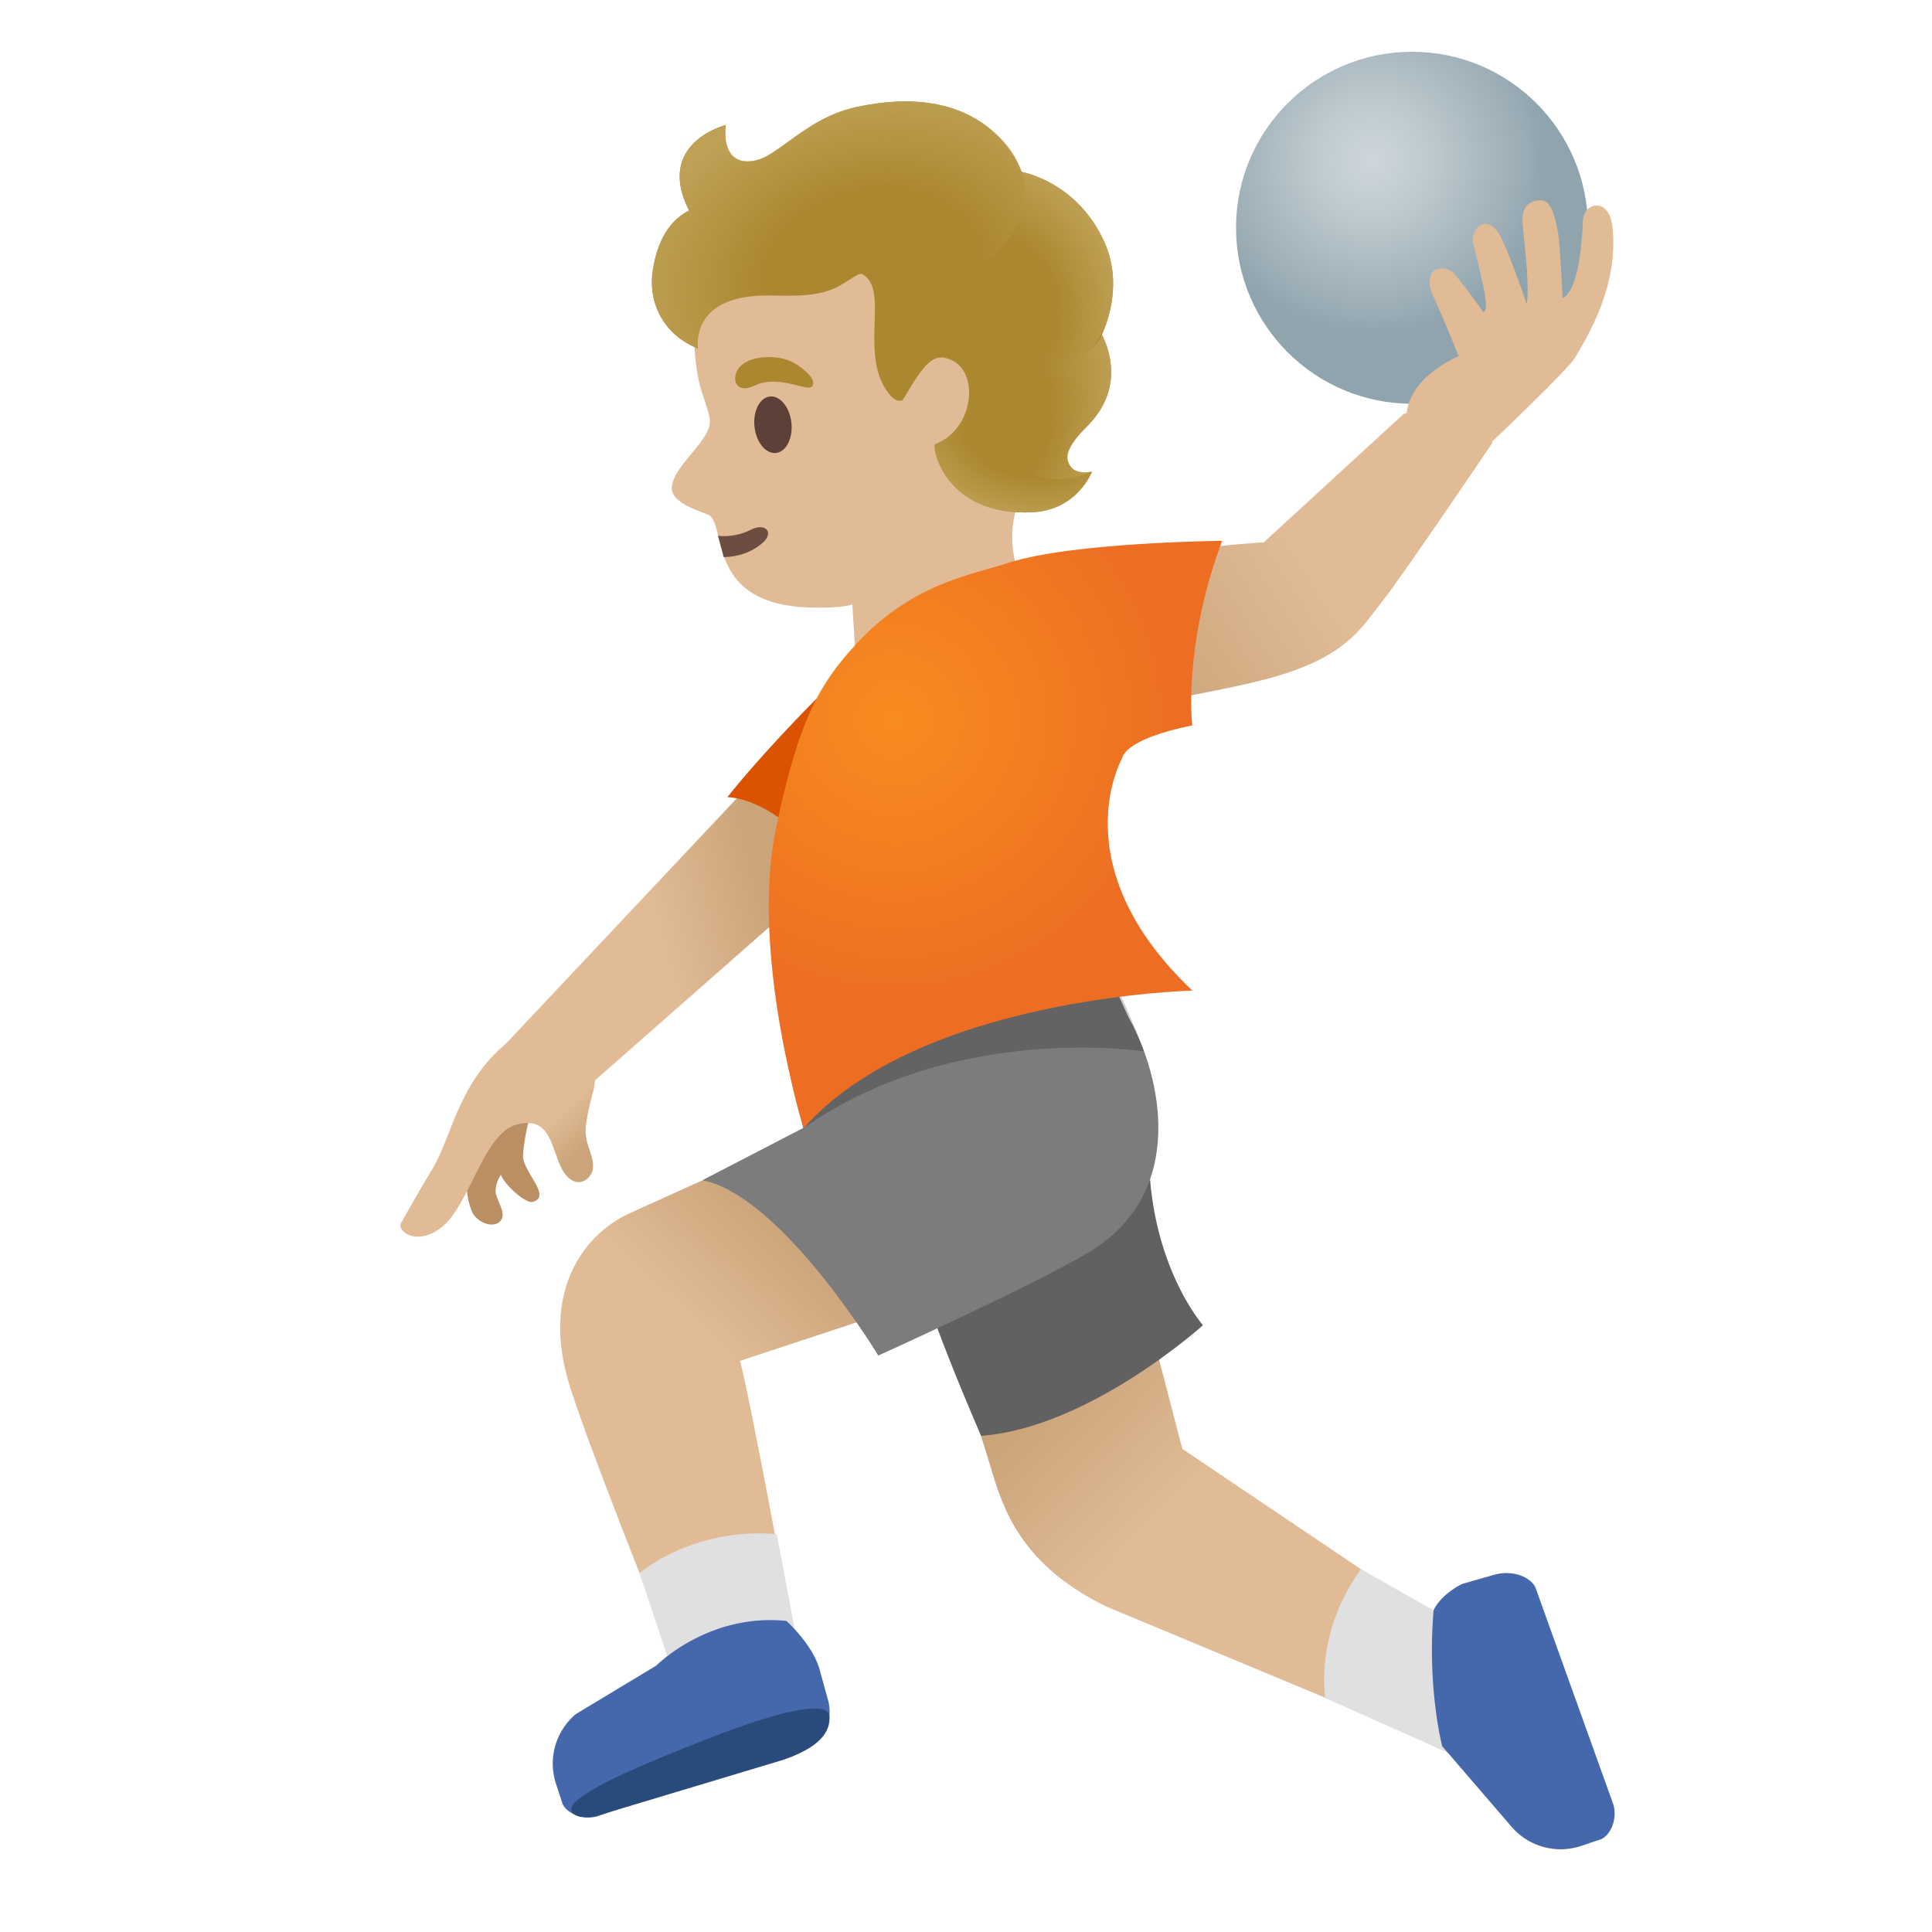 <?xml version="1.0" encoding="utf-8"?>
<!-- Uploaded to: SVG Repo, www.svgrepo.com, Generator: SVG Repo Mixer Tools -->
<svg width="800px" height="800px" viewBox="0 0 128 128" xmlns="http://www.w3.org/2000/svg" xmlns:xlink="http://www.w3.org/1999/xlink" aria-hidden="true" role="img" class="iconify iconify--noto" preserveAspectRatio="xMidYMid meet">
<linearGradient id="IconifyId17ecdb2904d178eab18278" gradientUnits="userSpaceOnUse" x1="82.794" y1="20.071" x2="60.765" y2="38.019" gradientTransform="scale(1 -1) rotate(-5.025 -1403.069 -137.293)">
<stop offset=".598" stop-color="#e0bb95">
</stop>
<stop offset="1" stop-color="#cca47a">
</stop>
</linearGradient>
<path d="M78.33 95.99l-4.01-15.41l-12.48 5.05s2.82 8.25 3.93 12.02c.92 3.12 2.47 6.31 7.53 8.79l22.24 9.26l.6-7.71l-17.81-12z" fill="url(#IconifyId17ecdb2904d178eab18278)">
</path>
<path d="M90.17 103.96c-3.13 4.29-2.36 8.54-2.36 8.54l8.51 3.8l1.06-8.25l-7.21-4.09z" fill="#e0e0e0">
</path>
<path d="M101.75 105.24c-.22-.64-1.33-1.24-2.64-.94l-2.24.64c-1.53.79-1.89 1.75-1.89 1.75c-.44 5.15.57 9 .57 9l4.58 5.32a4.293 4.293 0 0 0 4.62 1.29l1.28-.43c.56-.19 1.15-1.18.87-2.29l-5.15-14.34z" fill="#4568ad">
</path>
<path d="M60.78 83.29C60.54 84.91 65 95.13 65 95.13c7.18-.54 14.7-7.33 14.7-7.33s-3.92-4.44-3.56-12.59l-15.36 8.08z" fill="#616161">
</path>
<linearGradient id="IconifyId17ecdb2904d178eab18279" gradientUnits="userSpaceOnUse" x1="40.125" y1="28.621" x2="56.125" y2="45.246" gradientTransform="matrix(1 0 0 -1 0 130)">
<stop offset=".598" stop-color="#e0bb95">
</stop>
<stop offset="1" stop-color="#cca47a">
</stop>
</linearGradient>
<path d="M44.11 108.6l8.51-.07s-2.84-15.54-3.59-18.37l19.8-6.54l-4.35-13.53l-22.74 10.28c-2.88 1.3-5.77 4.87-4.17 10.85c.93 3.43 6.54 17.38 6.54 17.38z" fill="url(#IconifyId17ecdb2904d178eab18279)">
</path>
<path d="M51.46 101.64c-5.59-.47-9.09 2.58-9.09 2.58l3 9l7.75-2.82l-1.66-8.76z" fill="#e0e0e0">
</path>
<path d="M53.92 115.37c.64-.21 1.26-1.31.97-2.62l-.62-2.25c-.52-1.64-2.17-3.11-2.17-3.11c-5.18-.53-8.62 2.96-8.62 2.96l-5.31 3.2a4.272 4.272 0 0 0-1.34 4.61l.42 1.29c.18.56 1.17 1.16 2.28.9l14.39-4.98z" fill="#4568ad">
</path>
<path d="M47.17 115.09c-4.39 1.71-7.46 3.03-8.73 4.03c-1.33.91-.17 1.54 1.13 1.18l12.3-3.7c2.33-.79 3.18-1.8 3.08-2.92c-.1-1.11-3.66-.2-7.78 1.41z" fill="#294b7c">
</path>
<path d="M46.54 78.19c5.26 1.05 11.65 11.62 11.65 11.62s10.21-4.63 13.86-6.79c6.72-3.97 4.87-11.79 2.72-15.62l-2.73-5.96l-19.36 4.93l-.26 4.18l.8 4.18l-6.68 3.46z" fill="#7c7c7c">
</path>
<path d="M53.23 74.74c10.04-7.05 22.57-5.08 22.57-5.08c-1.54-4.2-4.48-9.59-4.48-9.59s-18.82 4.97-19.18 7.55c-.37 2.58 1.09 7.12 1.09 7.12z" opacity=".2" fill="#000000">
</path>
<linearGradient id="IconifyId17ecdb2904d178eab18280" gradientUnits="userSpaceOnUse" x1="32.4" y1="66.296" x2="50.65" y2="71.13" gradientTransform="matrix(1 0 0 -1 0 130)">
<stop offset=".598" stop-color="#e0bb95">
</stop>
<stop offset="1" stop-color="#cca47a">
</stop>
</linearGradient>
<path d="M58.47 54.82L53.7 47.7L33.12 69.57s0 1.54 1.78 2.59c1.78 1.05 3.54.28 3.54.28l20.03-17.62z" fill="url(#IconifyId17ecdb2904d178eab18280)">
</path>
<path d="M33.03 72s-1.54 2.53-2.06 5.75c-.21 1.33.25 2.52.42 2.74c.55.71 1.53.87 1.85.28c.27-.51-.41-1.36-.41-1.86c.01-.6.35-1.08.35-1.08c.21.62 1.64 1.93 2.11 1.8c1.33-.38-.73-2.04-.64-3.14c.24-2.86 1.33-4.73 1.33-4.73l-2.95.24z" fill="#ba8f63">
</path>
<linearGradient id="IconifyId17ecdb2904d178eab18281" gradientUnits="userSpaceOnUse" x1="31.007" y1="56.073" x2="35.836" y2="51.116" gradientTransform="matrix(1 0 0 -1 0 130)">
<stop offset=".598" stop-color="#e0bb95">
</stop>
<stop offset="1" stop-color="#cca47a">
</stop>
</linearGradient>
<path d="M39.37 70.45c.2 1.81-.16 1.64-.53 3.93c-.22 1.41.49 1.95.45 2.96c-.02.6-.7 1.26-1.39.86c-1.53-.89-.84-4.5-3.72-3.68c-2.11.6-3.07 5.24-4.84 6.72c-1.73 1.45-3.17.26-2.73-.28c0 0 .94-1.7 2.05-3.53c1.33-2.2 1.8-6.28 5.62-8.84l5.09 1.86z" fill="url(#IconifyId17ecdb2904d178eab18281)">
</path>
<path d="M60.91 40.05c-7.7 6.38-12.72 12.76-12.72 12.76c4.27.28 8.09 6.48 8.09 6.48s10.42-24.04 4.63-19.24z" fill="#db5200">
</path>
<path d="M69.35 15.85c-2.18-4.7-9.46-7.14-14.49-5.92c-5.63 1.37-8.4 5.71-8.82 10.98c-.15 1.91.05 3.79.47 5.1c.05.16.45 1.3.5 1.66c.32 1.39-2.3 2.99-2.5 4.57c-.15 1.18 2.34 1.74 2.55 1.94c1.03.97-.1 5.89 6.62 6.07c2.34.06 2.79-.22 2.79-.22l.47 7.63l11.18-8.24s-2.07-3.28-.43-6.58c2.12-4.3 4.44-11 1.66-16.99z" fill="#e0bb95">
</path>
<path d="M47.95 36.91c.93-.02 1.83-.3 2.57-.94c.81-.7.17-1.37-.78-.87c-.57.3-1.4.49-2.17.4l.38 1.41z" fill="#6d4c41">
</path>
<ellipse transform="rotate(-6.102 51.21 28.142)" cx="51.21" cy="28.14" rx="1.23" ry="1.88" fill="#5d4037">
</ellipse>
<path d="M50.04 25.53c-1.12.55-1.53-.17-1.25-.87c.21-.51.86-1.02 2.28-1c1.34.03 2.01.68 2.44 1.07s.47.85.18.94c-.41.14-2.27-.82-3.65-.14z" fill="#ab872f">
</path>
<radialGradient id="IconifyId17ecdb2904d178eab18282" cx="80.904" cy="113.681" r="11.68" gradientTransform="scale(1 -1) rotate(-9.27 -680.661 -9.959)" gradientUnits="userSpaceOnUse">
<stop offset="0" stop-color="#ced7db">
</stop>
<stop offset=".303" stop-color="#bfcbd0">
</stop>
<stop offset=".88" stop-color="#99abb4">
</stop>
<stop offset="1" stop-color="#90a4ae">
</stop>
</radialGradient>
<circle cx="93.55" cy="15.09" r="11.66" fill="url(#IconifyId17ecdb2904d178eab18282)">
</circle>
<linearGradient id="IconifyId17ecdb2904d178eab18283" gradientUnits="userSpaceOnUse" x1="88.876" y1="99.916" x2="63.016" y2="76.381" gradientTransform="scale(1 -1) rotate(-9.66 -641.89 -49.808)">
<stop offset=".598" stop-color="#e0bb95">
</stop>
<stop offset="1" stop-color="#cca47a">
</stop>
</linearGradient>
<path d="M68.48 38.87c-5.57 2.65-.62 9.18-.62 9.18s10.75-1.8 15.12-2.83c6.21-1.44 7.15-3.58 8.66-5.46c1.21-1.51 7.22-10.4 7.22-10.4l-.34-3.15l-5.51 1.2l-9.28 8.52c0-.01-10.38.63-15.25 2.94z" fill="url(#IconifyId17ecdb2904d178eab18283)">
</path>
<linearGradient id="IconifyId17ecdb2904d178eab18284" gradientUnits="userSpaceOnUse" x1="117.611" y1="114.11" x2="91.75" y2="90.575" gradientTransform="scale(1 -1) rotate(4.836 1649.904 -108.535)">
<stop offset=".598" stop-color="#e0bb95">
</stop>
<stop offset="1" stop-color="#cca47a">
</stop>
</linearGradient>
<path d="M93.18 27.87c-.14-2.83 3.46-4.27 3.46-4.27s-1.21-3.01-1.68-3.96c-.46-.95-.14-1.61.04-1.71c.58-.33 1.17-.01 1.35.2c.77.93 1.93 2.55 1.93 2.55c.5-.2-.28-2.8-.67-4.55c-.23-1.03.99-2.15 1.87-.32c.73 1.51 1.67 4.35 1.67 4.35c.17-1.16-.04-2.98-.27-5.27c-.11-1.07.33-1.55 1.03-1.61c.52-.05.97.09 1.33 2.23c.11.64.29 4.25.29 4.25c1.01-.52 1.26-3.31 1.34-5.11c.05-1.27 1.73-1.59 1.95.32c.45 3.88-1.56 7.19-2.48 8.74c-.48.81-5.78 5.83-5.78 5.83l-5.38-1.67z" fill="url(#IconifyId17ecdb2904d178eab18284)">
</path>
<g>
<radialGradient id="IconifyId17ecdb2904d178eab18285" cx="9.872" cy="66.859" r="19.422" gradientTransform="scale(1 -1) rotate(-19.493 -298.778 -134.081)" gradientUnits="userSpaceOnUse">
<stop offset="0" stop-color="#f78c1f">
</stop>
<stop offset="1" stop-color="#ed6d23">
</stop>
</radialGradient>
<path d="M79 65.63c-8.76-8.29-4.64-15.43-4.64-15.43s.08-1.22 4.63-2.14c0 0-.64-5.25 1.98-12.23c0 0-10.01.1-14.15 1.46c-2.48.81-6.49 1.36-10.26 5.56c-2.16 2.4-3.65 4.7-5.17 12.14c-1.69 8.29 1.85 19.76 1.85 19.76C60.88 66.05 79 65.63 79 65.63z" fill="url(#IconifyId17ecdb2904d178eab18285)">
</path>
</g>
<g>
<path d="M73.15 16c-1.58-3.47-4.51-4.4-5.46-4.61c-.5-1.27-2.96-6.02-10.93-4.3c-1.94.42-3.32 1.42-4.55 2.31c-.53.38-1.02.74-1.49.99c-.38.2-1.06.41-1.64.25c-1.32-.37-1-2.35-1-2.35s-4.7 1.17-2.43 5.66c-1.56.78-2.21 2.51-2.42 4.11c-.28 2.19.88 4.2 3.01 5.03c0 0-.59-3.47 4.46-3.51c1.56-.01 3.21.15 4.63-.5c.54-.25 1.04-.63 1.56-.92c.12-.01.2-.01.2-.01c1.96.93-.33 5.54 1.92 8.07c.45.5.79.29.79.29l.79-1.29c.6-.89 1.15-1.66 1.96-1.52c2.4.4 2.18 4.66-.59 5.73c-.27.11.61 4.8 6.44 4.51c3.01-.15 3.95-2.7 3.95-2.7s-1.27.38-1.6-.69c-.17-.56.31-1.35 1.21-2.24c2.6-2.55 1.48-5.28 1.04-6.13c.38-.82 1.39-3.47.15-6.18z" fill="#ab872f">
</path>
<radialGradient id="IconifyId17ecdb2904d178eab18286" cx="66.899" cy="103.795" r="7.626" gradientTransform="matrix(.954 .3 .432 -1.374 -42.65 150.63)" gradientUnits="userSpaceOnUse">
<stop offset=".45" stop-color="#bfa055" stop-opacity="0">
</stop>
<stop offset="1" stop-color="#bfa055">
</stop>
</radialGradient>
<path d="M73 22.18c.04-.1-.73 2.19-4.61 2.01c-1.58.08-3.6 4-1.16 6.41c2.16 2.13 5.12.64 5.12.64s-.41.14-1.03-.04c-.4-.12-.57-.63-.57-.65c-.17-.56.31-1.35 1.21-2.24c2.6-2.56 1.48-5.29 1.04-6.13z" fill="url(#IconifyId17ecdb2904d178eab18286)">
</path>
<radialGradient id="IconifyId17ecdb2904d178eab18287" cx="66.361" cy="108.196" r="7.73" gradientTransform="matrix(.983 -.183 -.231 -1.241 26.24 166.736)" gradientUnits="userSpaceOnUse">
<stop offset=".45" stop-color="#bfa055" stop-opacity="0">
</stop>
<stop offset="1" stop-color="#bfa055">
</stop>
</radialGradient>
<path d="M73.15 16c-.83-1.83-2.27-3.33-4.11-4.15c-.27-.12-.92-.4-1.36-.46c.25.82.27 1.7-.04 2.63c-.01.03-.35 1.41-1.46 2.55c.91 1.13 1.4 2.54 1.87 3.91c.41 1.2.82 2.53.34 3.7c.74-.08 1.92.07 3.19-.58c1.21-.62 1.79-2.08 2.03-3.38c.27-1.41.15-2.9-.46-4.22z" fill="url(#IconifyId17ecdb2904d178eab18287)">
</path>
<radialGradient id="IconifyId17ecdb2904d178eab18288" cx="57.684" cy="108.454" r="15.91" gradientTransform="matrix(.98 -.202 -.152 -.736 17.72 109.61)" gradientUnits="userSpaceOnUse">
<stop offset=".45" stop-color="#bfa055" stop-opacity="0">
</stop>
<stop offset="1" stop-color="#bfa055">
</stop>
</radialGradient>
<path d="M67.64 14.02c.81-2.44-.61-4.57-2.66-5.94c-2.41-1.6-5.48-1.59-8.22-1c-1.94.42-3.32 1.42-4.55 2.31c-.53.38-1.02.74-1.49.99c-.38.2-1.06.41-1.64.25c-1.32-.37-1-2.35-1-2.35s-4.7 1.17-2.43 5.66c-1.56.78-2.21 2.51-2.42 4.11c-.28 2.19.88 4.2 3.01 5.03c0 0-.59-3.47 4.46-3.51c1.56-.01 3.21.15 4.63-.5c1.26-.58 1.66-1.29 3.1-1.29c1.55.01 3.65.5 5.23.18c3.19-.65 3.97-3.89 3.98-3.94z" fill="url(#IconifyId17ecdb2904d178eab18288)">
</path>
<radialGradient id="IconifyId17ecdb2904d178eab18289" cx="68.508" cy="100.563" r="8.565" gradientTransform="matrix(.98 .199 .128 -.63 -12.178 78.713)" gradientUnits="userSpaceOnUse">
<stop offset=".45" stop-color="#bfa055" stop-opacity="0">
</stop>
<stop offset="1" stop-color="#bfa055">
</stop>
</radialGradient>
<path d="M67.23 30.6c-1.09-1.05-1.46-2.85-3.13-3.74c-.25 1.07-.96 2.11-2.14 2.57c-.27.11.61 4.8 6.44 4.51c3.01-.15 3.95-2.7 3.95-2.7s-2.92 1.47-5.12-.64z" fill="url(#IconifyId17ecdb2904d178eab18289)">
</path>
</g>
</svg>